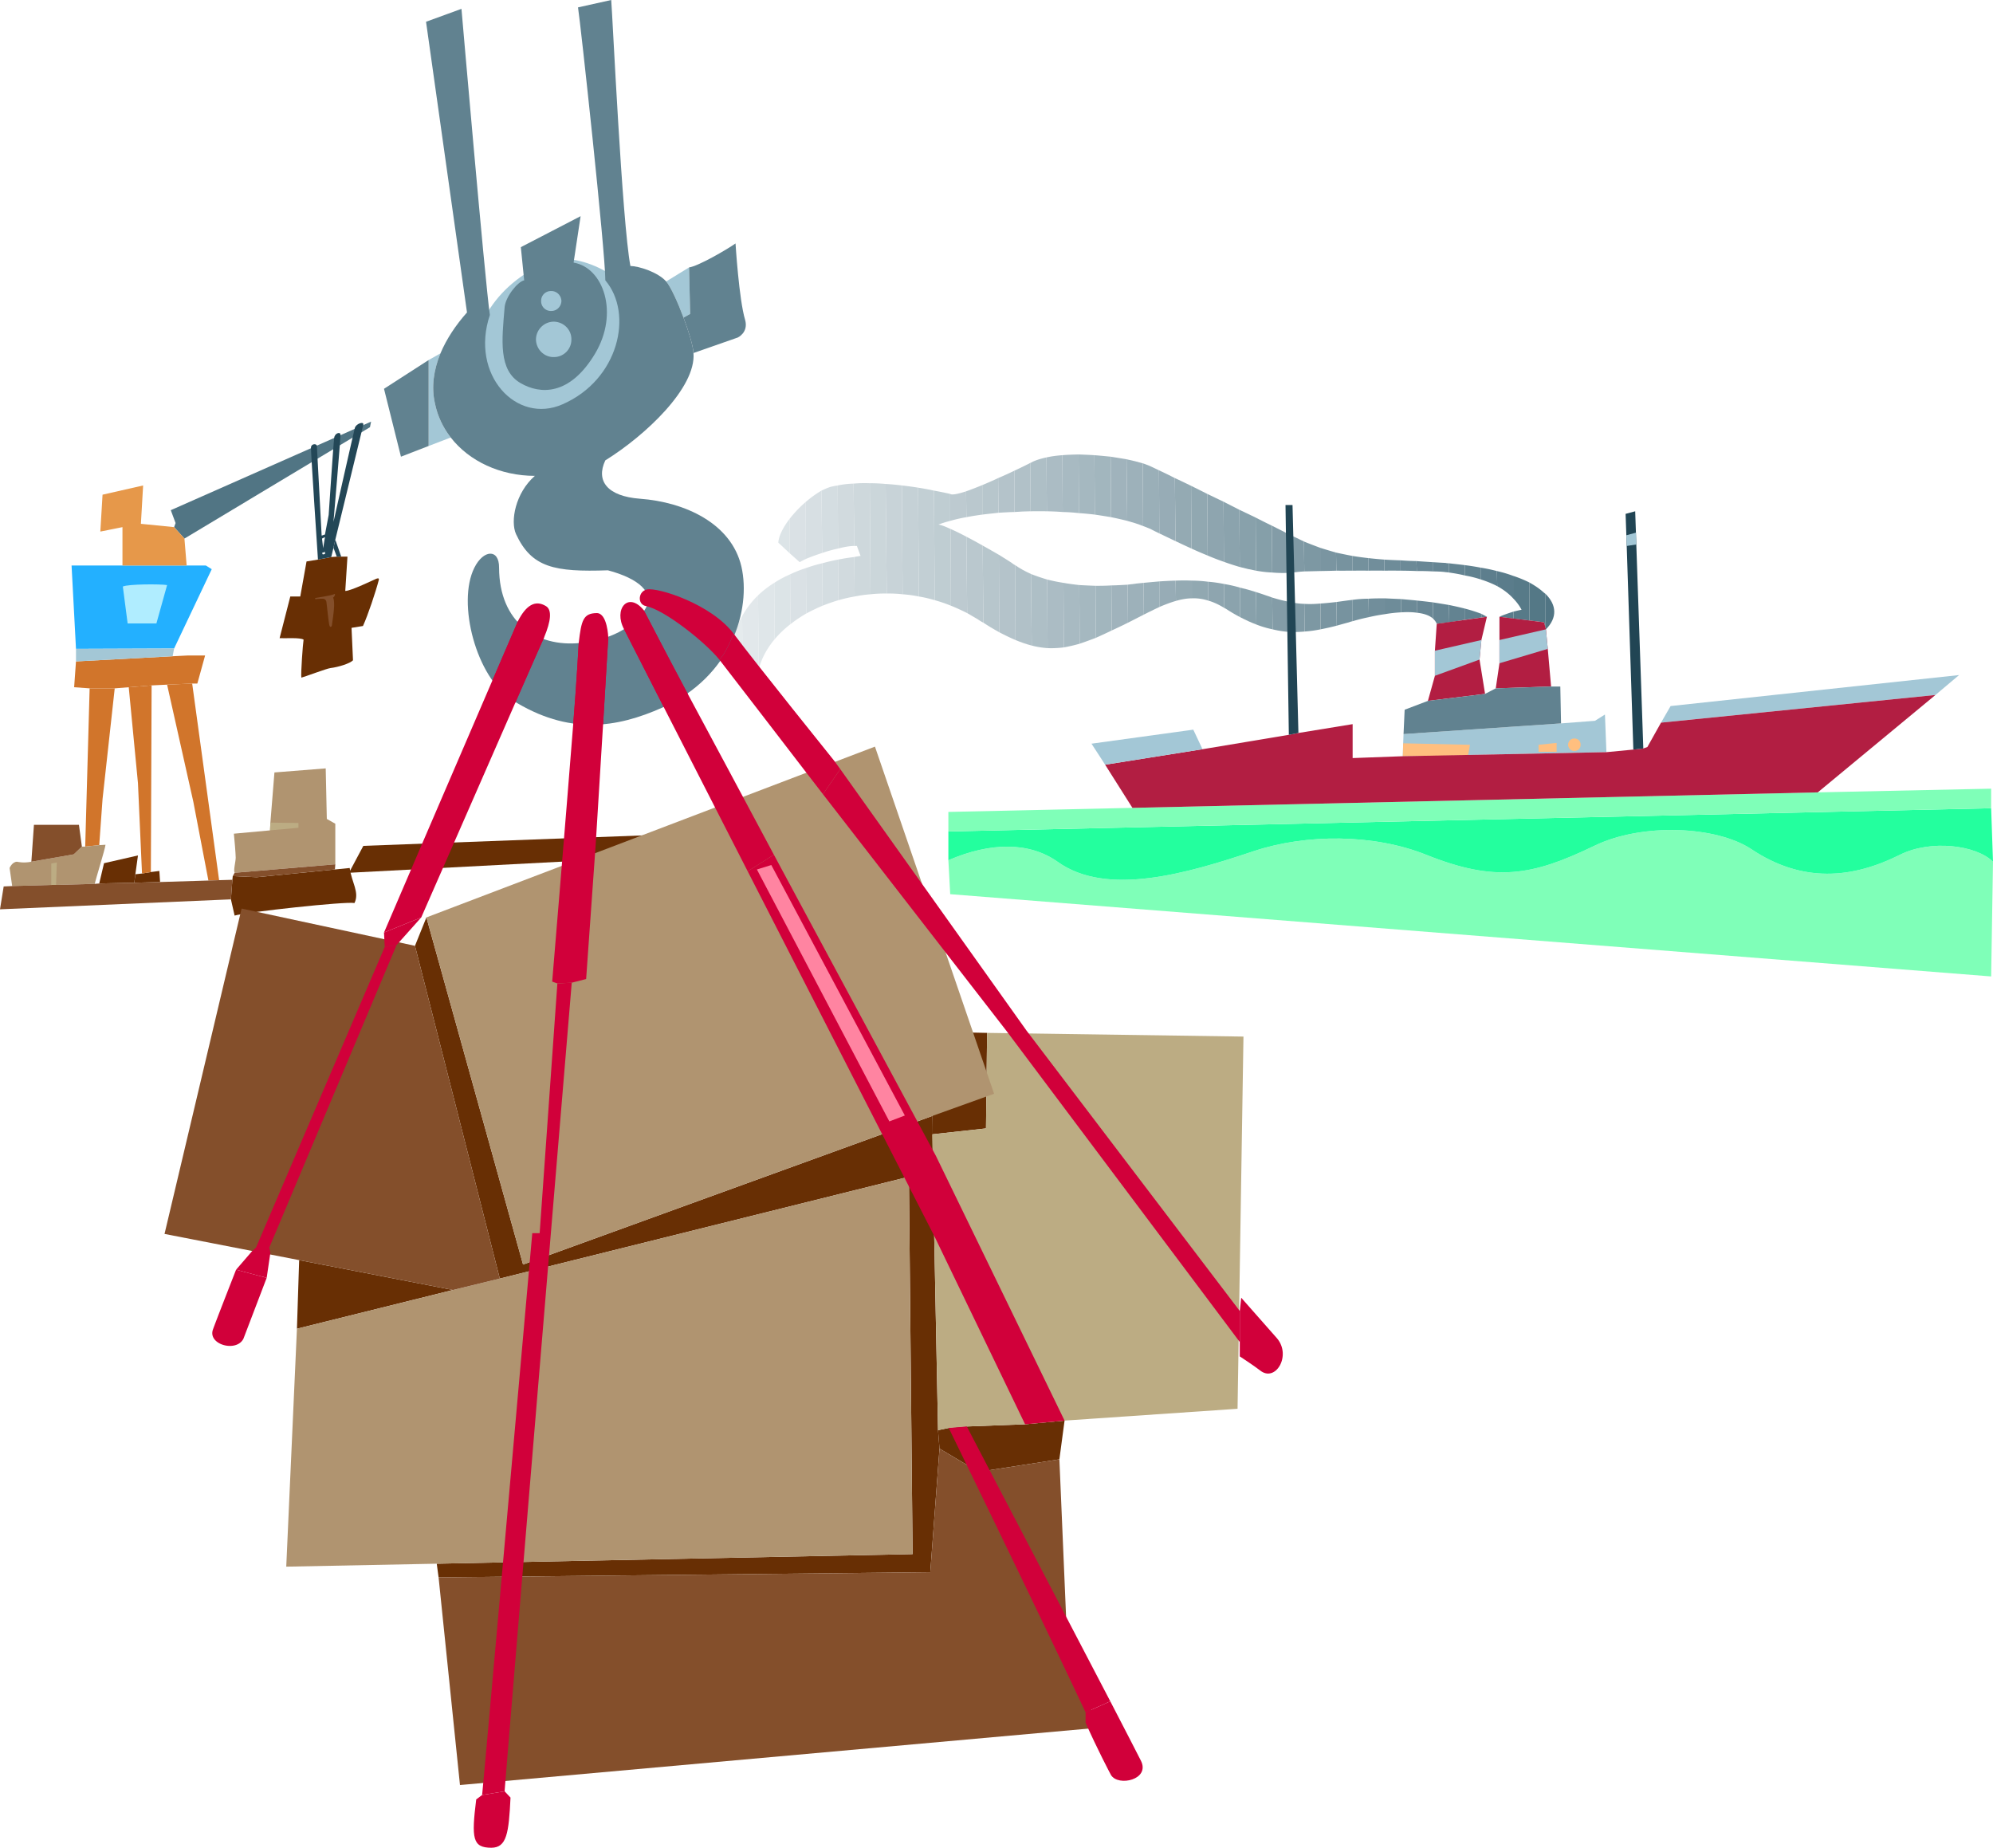 <svg xmlns="http://www.w3.org/2000/svg" width="540.301" height="500.898"><path fill="#e5ebed" d="m197.902 177.602 3.399 2.898-.102-13.5c-1.719 3.117-2.789 6.652-3.297 10.602"/><path fill="#e2e8eb" d="m201.2 167 .1 13.5 3.9 3.2a12.85 12.85 0 0 1 .5-2.302l-.2-20a24.304 24.304 0 0 0-4.3 5.602"/><path fill="#dfe6e9" d="m205.5 161.398.2 20c.75-2.91 2.23-5.617 4.3-8.097L209.902 158a26.709 26.709 0 0 0-4.402 3.398"/><path fill="#dce4e7" d="m209.902 158 .098 15.3a27.847 27.847 0 0 1 4.3-4.1l-.1-13.5a27.968 27.968 0 0 0-4.298 2.3M211 147.102l3.102 2.898v-9.398c-1.762 2.293-2.973 4.605-3.102 6.5"/><path fill="#dae1e5" d="m214.2 155.7.1 13.5a38.1 38.1 0 0 1 4.302-2.9L218.5 154a32.204 32.204 0 0 0-4.3 1.7m-.098-15.098V150l2.699 2.398c.39-.234.984-.535 1.699-.898l-.098-15.398a31.899 31.899 0 0 0-4.3 4.5"/><path fill="#d7dfe3" d="m218.5 154 .102 12.3a53.995 53.995 0 0 1 4.398-2.1l-.098-11.5c-1.55.359-2.996.788-4.402 1.3m-.098-17.898.098 15.398a65.959 65.959 0 0 1 4.402-1.602L222.7 133a29.014 29.014 0 0 0-4.297 3.102"/><path fill="#d4dde1" d="M225.102 132c-.766.254-1.555.602-2.403 1l.203 16.898a40.142 40.142 0 0 1 4.297-1.199l-.097-17.097a19.67 19.67 0 0 0-2 .398m-2.2 20.7.098 11.5a58.31 58.31 0 0 1 4.3-1.5l-.1-11a50.99 50.99 0 0 0-4.298 1"/><path fill="#d1dade" d="m227.102 131.602.097 17.097c1.676-.433 3.219-.695 4.403-.699l-.2-16.898c-1.515.046-2.98.21-4.3.5m.098 20.098.1 11c1.423-.387 2.872-.74 4.4-1l-.098-10.7a54.336 54.336 0 0 0-4.403.7"/><path fill="#ced8dc" d="m231.402 131.102.2 16.898c.246-.004.511.008.699 0l1 2.7c-.574.085-1.149.171-1.7.3l.098 10.7a34.65 34.65 0 0 1 4.301-.598L235.8 131a33.394 33.394 0 0 0-4.398.102"/><path fill="#cbd6da" d="m235.8 131 .2 30.102a36.304 36.304 0 0 1 4.402-.204l-.3-29.699A43.039 43.039 0 0 0 235.8 131"/><path fill="#c8d3d8" d="m240.102 131.2.3 29.698a34.73 34.73 0 0 1 4.297.204l-.199-29.5a59.318 59.318 0 0 0-4.398-.403"/><path fill="#c5d1d6" d="m244.5 131.602.2 29.5c1.472.101 2.925.3 4.402.597l-.2-29.5a85.796 85.796 0 0 0-4.402-.597"/><path fill="#c2cfd4" d="m248.902 132.2.2 29.5c1.437.241 2.894.577 4.3 1L253.2 133c-1.363-.313-2.824-.57-4.297-.8"/><path fill="#bfcdd2" d="m253.2 133 .202 29.7c1.508.417 2.965.917 4.399 1.5l-.102-20.802c-1.5-.699-2.66-1.125-3.297-1.199a32.488 32.488 0 0 1 3.2-1v-7.3a87.52 87.52 0 0 0-4.403-.899"/><path fill="#bdcad0" d="m262.2 166.2-.2-20.7c-1.555-.824-3.063-1.57-4.3-2.102l.1 20.801c1.49.594 2.946 1.281 4.4 2M257.8 134c-.062-.04-.14-.059-.198-.102v7.301a41.88 41.88 0 0 1 4.398-1l-.098-7c-1.879.606-3.39.953-4.101.801"/><path fill="#bac8ce" d="M265.102 167.898c.48.348.972.653 1.5.903l-.2-20.903A120.502 120.502 0 0 0 262 145.5l.2 20.7c.96.57 1.929 1.12 2.902 1.698m-3.2-34.698.098 7c1.367-.27 2.82-.497 4.3-.7v-8a102.424 102.424 0 0 1-4.398 1.7"/><path fill="#b7c6cc" d="M266.3 131.5v8c1.442-.176 2.9-.328 4.4-.5l-.098-9.398a93.21 93.21 0 0 1-4.301 1.898m4.601 39.898-.101-21c-1.313-.753-2.82-1.628-4.399-2.5l.2 20.903c1.496 1 2.949 1.844 4.3 2.597"/><path fill="#b4c3ca" d="m270.602 129.602.097 9.398c1.414-.078 2.871-.176 4.301-.2v-11.198a105.46 105.46 0 0 1-4.398 2M275.3 173.5l-.1-20.3c-.333-.173-.626-.348-.9-.598-.628-.41-1.905-1.215-3.5-2.204l.102 21c1.567.82 3.012 1.52 4.399 2.102"/><path fill="#b1c1c8" d="M275 127.602V138.8c1.48-.121 2.934-.168 4.402-.2l-.101-13.101c-.899.477-2.453 1.238-4.301 2.102M279.7 175l-.2-19.398c-1.523-.692-2.98-1.48-4.3-2.403l.1 20.301c1.524.64 2.97 1.14 4.4 1.5"/><path fill="#aebfc6" d="m284 175.7-.098-18.598a51.993 51.993 0 0 1-4.402-1.5l.2 19.398c1.46.379 2.902.602 4.3.7m-4.098-50.5a2.542 2.542 0 0 1-.601.3l.101 13.102c1.446-.016 2.899-.016 4.399 0L283.699 124c-1.476.305-2.761.715-3.797 1.2"/><path fill="#abbcc4" d="m288.402 175.5-.101-17.5a45.323 45.323 0 0 1-4.399-.898l.098 18.597c1.477.059 2.914-.02 4.402-.199M283.7 124l.1 14.602c1.415.035 2.868.082 4.302.199L288 123.398c-1.543.11-3.012.309-4.3.602"/><path fill="#a8bac2" d="m292.7 174.5-.098-15.898c-1.461-.168-2.915-.348-4.301-.602l.101 17.5a43.353 43.353 0 0 0 4.297-1M288 123.398l.102 15.403c1.48.031 2.937.129 4.398.3l-.098-15.902c-1.535.035-3 .078-4.402.2"/><path fill="#a5b8c0" d="m292.402 123.2.098 15.902c1.453.085 2.91.242 4.3.398l-.1-16.102c-1.438-.09-2.903-.148-4.298-.199m4.7 49.699L297 158.801a198.149 198.149 0 0 1-4.398-.2l.097 15.899a104.856 104.856 0 0 0 4.403-1.602"/><path fill="#a2b6be" d="m301.402 170.898-.101-12.199c-1.422.09-2.875.106-4.301.102l.102 14.097a105.74 105.74 0 0 0 4.3-2m-4.702-47.5.1 16.102c1.532.23 2.985.46 4.4.7l-.098-16.4c-1.442-.14-2.907-.288-4.403-.402"/><path fill="#a0b3bc" d="m301.102 123.8.097 16.4a97.86 97.86 0 0 1 4.403 1l-.2-16.7c-1.332-.227-2.797-.46-4.3-.7m4.5 45.098a.776.776 0 0 1 .199-.097l-.102-10.301c-1.453.082-2.906.176-4.398.2l.101 12.198c1.336-.593 2.715-1.27 4.2-2"/><path fill="#9db1ba" d="M310.102 166.602 310 158c-.633.082-1.297.148-2 .2-.762.113-1.54.187-2.3.3l.1 10.3c1.493-.76 2.93-1.5 4.302-2.198m-4.7-42.102.2 16.7c1.523.413 2.984.878 4.3 1.402l-.101-17c-1.246-.38-2.727-.743-4.399-1.102"/><path fill="#9aafb8" d="M310.902 126a10.56 10.56 0 0 0-1.101-.398l.101 17c.707.261 1.371.539 2 .796.797.426 1.594.813 2.399 1.204l-.102-17.102c-1.719-.844-2.886-1.383-3.297-1.5m3.5 38.5v-6.898c-1.398.125-2.843.253-4.402.398l.102 8.602a308.25 308.25 0 0 1 4.3-2.102"/><path fill="#97acb6" d="m318.8 162.898-.1-5.5c-1.348.032-2.798.114-4.298.204v6.898c1.547-.645 2.985-1.203 4.399-1.602M314.2 127.5l.1 17.102c1.477.707 2.93 1.406 4.4 2.097l-.2-17.097a101.25 101.25 0 0 0-4.3-2.102"/><path fill="#94aab3" d="M323.102 162.2v-4.802c-1.41-.07-2.86-.062-4.403 0l.102 5.5c1.457-.433 2.894-.683 4.3-.699m-4.601-32.597.2 17.097a203.21 203.21 0 0 0 4.3 2l-.098-17c-1.543-.754-3.015-1.472-4.402-2.097"/><path fill="#91a8b1" d="M327.5 162.8v-5.1a34.67 34.67 0 0 0-4.398-.302v4.801a12.676 12.676 0 0 1 4.398.602m-4.598-31.101.098 17a95.616 95.616 0 0 0 4.402 1.902l-.101-16.704c-1.52-.78-2.989-1.503-4.399-2.199"/><path fill="#8ea5af" d="m327.3 133.898.102 16.704a63.132 63.132 0 0 0 4.399 1.699L331.699 136c-1.515-.71-2.98-1.434-4.398-2.102m4.601 30.902-.101-6.5c-1.45-.292-2.895-.5-4.301-.6v5.1c1.395.391 2.84 1.052 4.402 2"/><path fill="#8ba3ad" d="M332.3 165a41.411 41.411 0 0 0 3.9 2.3v-8a39.19 39.19 0 0 0-4.4-1l.102 6.5c.09.06.223.134.399.2m-.601-29 .1 16.3c1.438.528 2.891.99 4.302 1.4L336 138.2c-1.418-.74-2.883-1.462-4.3-2.2"/><path fill="#88a1ab" d="m336 138.2.102 15.5c1.496.398 2.949.734 4.398 1l-.098-14.4c-1.418-.663-2.879-1.386-4.402-2.1m4.602 31.1-.102-8.8c-1.473-.465-2.922-.887-4.3-1.2v8c1.546.813 3 1.473 4.402 2"/><path fill="#859fa9" d="m340.402 140.3.098 14.4c1.453.257 2.906.445 4.402.5l-.101-12.7a170.773 170.773 0 0 1-4.399-2.2M345 170.602l-.098-8.602c-.55-.223-1.125-.41-1.703-.602-.933-.328-1.8-.613-2.699-.898l.102 8.8a26.393 26.393 0 0 0 4.398 1.302"/><path fill="#839ca7" d="M349.3 171.3v-8.198c-1.355-.239-2.777-.63-4.398-1.102l.098 8.602c1.457.367 2.906.57 4.3.699m-4.5-28.801.102 12.7a32.12 32.12 0 0 0 4.297.1l-.097-10.6c-1.211-.657-2.684-1.387-4.301-2.2"/><path fill="#809aa5" d="M353.102 146.602a199.56 199.56 0 0 0-4-1.903l.097 10.602c.746-.074 1.48-.133 2.203-.2.426-.078 1.176-.124 2.2-.203l-.102-8.097a1.093 1.093 0 0 0-.398-.2m.598 24.599-.098-7.5a20.542 20.542 0 0 1-4.301-.598v8.199a33.66 33.66 0 0 0 4.398-.102"/><path fill="#7d98a3" d="M358 170.602v-7c-1.574.152-2.984.187-4.398.097l.097 7.5a32.335 32.335 0 0 0 4.301-.597m-4.5-23.802.102 8.098c1.117-.015 2.597-.054 4.3-.097V148.5a156.888 156.888 0 0 1-4.402-1.7"/><path fill="#7a95a1" d="m362.402 169.602-.101-6.403c-1.57.168-3.004.328-4.301.403v7a65.624 65.624 0 0 0 4.402-1m-4.5-21.102v6.3c1.352-.023 2.82-.046 4.399-.1l-.102-4.9c-1.387-.413-2.84-.835-4.297-1.3"/><path fill="#77939f" d="M365.7 168.7c.34-.137.683-.235 1-.302v-5.796c-.009-.008-.009-.008 0 0a208.94 208.94 0 0 0-4.4.597l.102 6.403c1.075-.297 2.184-.614 3.297-.903M362.2 149.8l.1 4.9c1.372.019 2.833.003 4.302 0v-4a222.03 222.03 0 0 1-4.403-.9"/><path fill="#74919d" d="M366.602 150.7v4c1.46-.012 2.921-.02 4.398 0v-3.4a90.864 90.864 0 0 1-4.398-.6m4.5 16.6-.102-5a33.16 33.16 0 0 0-4.3.302v5.796a54.037 54.037 0 0 1 4.402-1.097"/><path fill="#718e9b" d="M375.402 166.5v-4.3c-1.523.007-2.984.01-4.402.1l.102 5a46.522 46.522 0 0 1 4.3-.8M371 151.3v3.4c1.45-.024 2.91-.024 4.3 0v-3a138.352 138.352 0 0 1-4.3-.4"/><path fill="#6e8c99" d="M379.8 166v-3.602a506.606 506.606 0 0 1-4.398-.199v4.301a37.37 37.37 0 0 1 4.399-.5m-4.501-14.3v3c1.536-.016 2.997-.009 4.4 0v-2.802a115.564 115.564 0 0 1-4.4-.199"/><path fill="#6c8a97" d="M379.7 151.898v2.801c1.538.02 3.003.04 4.402.102l-.102-2.7a70.867 70.867 0 0 1-4.3-.203m4.402 14.204V162.8c-1.438-.156-2.899-.278-4.301-.403V166c1.535-.098 3.015-.082 4.3.102"/><path fill="#698795" d="M388.5 167.7v-4.4a144.387 144.387 0 0 0-4.398-.5v3.302c1.878.203 3.414.71 4.398 1.597m-4.5-15.597.102 2.699a65.024 65.024 0 0 1 4.3.097v-2.5c-1.488-.101-2.945-.183-4.402-.296"/><path fill="#668593" d="M391.902 152.602c-1.191-.055-2.355-.137-3.5-.204v2.5c1.637.024 2.868.094 3.5.204.309.011.582.054.899.097v-2.5a3.499 3.499 0 0 1-.899-.097m-2.402 16.5 3.402-.403-.101-4.699c-1.36-.23-2.82-.473-4.301-.7v4.4c.441.413.777.886 1 1.402"/><path fill="#638391" d="M392.8 152.7v2.5c1.544.222 2.993.472 4.302.8v-2.8c-1.477-.192-2.938-.345-4.301-.5M397.2 168v-3a82.513 82.513 0 0 0-4.4-1l.102 4.7 4.297-.7"/><path fill="#60818f" d="M397.102 153.2v2.8a30.8 30.8 0 0 1 4.398 1.102v-3.204a66.627 66.627 0 0 0-4.398-.699m4.5 14.199v-1a43.713 43.713 0 0 0-4.403-1.398v3l4.403-.602"/><path fill="#5d7e8d" d="M401.5 153.898v3.204a28.394 28.394 0 0 1 4.402 1.796l-.101-4.097a43.743 43.743 0 0 0-4.301-.903m1.602 13.302c-.465-.259-.973-.509-1.5-.802v1l1.5-.199"/><path fill="#5a7c8b" d="m406.5 167.2 3.8.5v-1.9c-1.632.52-3.183 1.071-3.8 1.4m-.7-12.4.102 4.098c1.758.973 3.18 2.075 4.297 3.301v-6.097a33.856 33.856 0 0 0-4.398-1.301"/><path fill="#577a88" d="M410.2 156.102v6.097c.94.95 1.69 1.961 2.3 3.102-.68.113-1.457.324-2.2.5v1.898l4.302.5v-10.3a32.618 32.618 0 0 0-4.403-1.797"/><path fill="#547886" d="M418.602 160.7c-1.164-1.083-2.524-1.985-4-2.802V168.2l4 .5.398 1.7V161c-.168-.113-.285-.23-.398-.3"/><path fill="#517584" d="M419 161v9.398l.102.204c3.109-3.149 2.937-6.579-.102-9.602"/><path fill="#7fffb8" d="m257.102 233.2.5 9.198L539.8 264.7l.5-31.097c-4.559-4.54-16.903-6.047-25.2-1.903-12.98 6.496-26.468 7.742-40.3-1.5-9.43-6.265-29.621-7.222-42.602-.898-16.816 8.105-26.738 9.957-45.597 2.398-14.211-5.668-32.45-5.672-46.602-1-18.148 6.086-39.957 12.5-53.3 2.903-7.634-5.383-18.141-5.36-29.598-.403"/><path fill="#23ff9e" d="M540.3 233.602c-4.558-4.54-16.902-6.047-25.198-1.903-12.98 6.496-26.47 7.742-40.301-1.5-9.43-6.265-29.621-7.222-42.602-.898-16.816 8.105-26.738 9.957-45.597 2.398-14.211-5.668-32.45-5.672-46.602-1-18.148 6.086-39.957 12.5-53.3 2.903-7.634-5.383-18.141-5.36-29.598-.403v-7.8l282.699-6.297.5 14.5"/><path fill="#7fffb8" d="m539.8 219.102-282.698 6.296v-5.296L307 219l185.8-4.2 47-1v5.302"/><path fill="#b21e42" d="m387.102 190 1.898-6.8v-6.802l.5-7.296 13.602-1.903-1.5 6.301-.5 5.3 1.5 9.302-15.5 1.898m18.398-3.398 1-6.801v-12.602l12.102 1.5.5 1.903.5 5.296.898 10.204-15 .5"/><path fill="#a3c7d6" d="M389 183.2v-6.802l12.602-2.898-.5 5.3L389 183.2m17.5-3.4v-6.3l12.602-2.898.5 5.296-13.102 3.903m16.7 16.301 9.202-.704 2.7-1.699.398 10.2L380.3 205l.102-3.5.098-2.5 42.7-2.898"/><path fill="#ffbf7f" d="m380.402 201.5-.101 3.5 17.699-.2.5-2.902-18.098-.398"/><path fill="#618290" d="m380.5 199 .3-6.602 6.302-2.398 15.5-1.898 2.898-1.5 15-.5h2.5l.2 10L380.5 199"/><path fill="#a3c7d6" d="m450.3 195.898 2.602-4.5 78.2-8.398-6.403 5.398-74.398 7.5"/><path fill="#b21e42" d="m524.7 188.398-31.9 26.403L307 219l-7.398-11.7L326 203.103l23.402-3.903 2.598-.5 14.7-2.398v9.199l13.6-.5 55.2-1.102 7.3-.699 2.7-.3 1.102-.399 3.699-6.602 74.398-7.5"/><path fill="#a3c7d6" d="m299.602 207.3-3.7-5.698L323.5 197.8l2.5 5.3-26.398 4.2"/><path fill="#214554" d="M440.902 145.102 441 148l1.8 55.2 2.7-.302-1.898-55.296-.102-3.204-.2-5.796-2.6.699.202 5.8"/><path fill="#a3c7d6" d="m441 148-.098-2.898 2.598-.704.102 3.204L441 148"/><path fill="#214554" d="m349.402 199.2 2.598-.5-1.598-61.802H348.5l.902 62.301"/><path fill="#ffbf7f" d="M417.102 201.898v1.903H422v-2.403l-4.898.5m9.698 1.704c.977-.008 1.747-.778 1.7-1.704.047-.968-.723-1.738-1.7-1.699-.917-.039-1.683.73-1.698 1.7.015.925.78 1.695 1.699 1.703"/><path fill="#682f04" d="M176.102 226.398 98.5 229.301l-3.898 7.3 65-3.402 16.5-6.8"/><path fill="#682f04" d="m90.8 235.7 4-.4c.532 3.923 2.716 6.59 1.302 9.5-2.465-.484-29.141 2.427-32.5 3.4l-1-4.4.398-5.3.102-1 6.5.3 21.199-2.1M36.7 237l-.298 2.3-9.5.2L28.2 234l9.203-2.102L36.7 237"/><path fill="#682f04" d="m40.902 236.398-2.402.403-1.8.199-.298 2.3 7-.198-.203-3-2.297.296"/><path fill="#d1752b" d="m52.402 217.3 4.098 21.4 2.902-.098-7.3-53.301-6.801.3 7.101 31.7M38.5 236.8l2.402-.402.2-50.597-6.2.5 2.5 26 1.098 24.5M23.102 229.5l3.8-.398.899-12.5 3.3-30h-6.8L23.1 229.5"/><path fill="#d1752b" d="M24.3 186.602h6.802l3.8-.301 6.2-.5 4.199-.2 6.8-.3H53.5l2.102-7.602H50.8l-4 .2-26.2 1.402-.5 7 4.2.3"/><path fill="#b09470" d="m25.7 239.602-10.5.296h-1.298l-10.601.301-.7-4.898s.665-1.656 2-1.7c.258.044 1.754.43 3.899 0 3.012-.538 11.5-2 11.5-2l2.2-2.101h.902l3.8-.398 1.7-.102c-.118 1.25-2.704 9.434-2.903 10.602m47.501-14.5-9.798.898c.164 1.504.489 5.383.5 6.5-.011 1.145-.66 3.406-.3 4.102l27.3-2.301v-11l-2.3-1.301-.301-13.7-13.899 1.098L73.301 223l-.102 2.102"/><path fill="#844f2b" d="m62.602 243.8.398-5.3-3.598.102-2.902.097-13.098.403-7 .199-9.5.199-1.203.102-10.5.296h-1.297l-10.601.301-2.301.102-1 6.199 62.602-2.7M8.5 233.602c3.012-.54 11.5-2 11.5-2l2.2-2.102-.798-5.898H9.2l-.699 10m82.401.698-27.3 2.302-.5.898 6.5.3 21.199-2.1.101-1.4"/><path fill="#23b0ff" d="m20.602 175.898 26.597-.097 10.203-21.5-1.601-1H19.402l1.2 22.597"/><path fill="#517584" d="m47.2 142.898.402-1.097-1.301-3.5 54.3-24-.3 1.5L50 146l-2.8-3.102"/><path fill="#e6984a" d="m50 146 .602 7.3H33.199v-10.402l-6 1.204.602-10 11-2.5L38.199 142l9 .898L50 146"/><path fill="#a3c7d6" d="m20.602 175.898 26.597-.097-.398 2.097-26.2 1.403v-3.403"/><path fill="#b0edff" d="m42.402 169 2.899-10.398c-1.781-.293-10.512-.293-12 .398l1.3 10h7.801"/><path fill="#682f04" d="M92.5 150.898h-1.2l-1.5.102-3.6.7-3.098.5-1.7 9.5H78.7L75.801 173c1.527.078 5.59-.223 6.5.398-.184 1.016-.79 9.262-.602 10.301.66-.129 6.906-2.496 7.903-2.597 2.164-.27 5.238-1.223 6.097-2.102l-.398-8.8 3.101-.5c1.344-2.954 3.434-9.177 4.297-12.5.09-.49-.21-.49-.699-.302-.484.176-6.91 3.329-8.398 3.301l.597-9.3H92.5"/><path fill="#234757" d="m90.402 148.5.5-2.2 1.598 4.598h-1.2l-.898-2.398"/><path fill="#234757" d="m87.3 149.898.2.403.602-.102v-.597l-.801.296.3-1.296.5-3-.8.398-.102-.8.903-.302 1-5.296s1.3-19.61 1.5-20.903c.125-1.293 1.738-1.777 1.699-.8.039.96-1.899 23.601-1.899 23.601s5.496-24.418 5.797-25.5c.348-1.18 2.45-1.828 2.301-.898L90.902 146.3l-.5 2.199-.601 2.5-3.602.7s-1.941-29.122-1.898-30.302c-.043-1.082 1.414-1.242 1.601-.597l1.297 24.398.102.801.3 2.602-.3 1.296"/><path fill="#844f2b" d="M90.3 162c.364-.137.848-1.285.2-.898-.684.34-4.441.882-4.898 1-.395.128-.211.37.199.296a14.386 14.386 0 0 1 1.699-.097c.496-.012.984.414 1 1 .105.625.59 5.535.8 6.199.153.672.638.488.7-.102.125-1.296 1.023-5.91.3-7.398"/><path fill="#bcac83" d="m73.3 223 7.602.102v1.296l-7.703.704.102-2.102m-59.399 16.898H15.2l.203-6.097-1.5.3v5.797"/><path fill="#a3c7d6" d="M147 114.8c23.836-5.945 28.46-23.991 26.2-32-1.966-6.78-16.512-15.51-25.2-11.6-16.402 7.237-20.547 21.476-19.398 28.1.925 5.821 6.746 18.43 18.398 15.5m-30.8 6.098V97.602l3.202-1.801c-1.804 4.406-2.504 9.027-1.5 13.5.696 3.469 2.2 6.597 4.297 9.3l-6 2.297M185.3 86.102l1.802-1L186.8 72.5l-6.2 3.8c1.204 1.403 3.11 5.54 4.7 9.802"/><path fill="#618290" d="m125.102 2.398-9.602 3.5L126.602 84.7c-3.032 3.41-5.547 7.168-7.2 11.102-1.804 4.406-2.504 9.027-1.5 13.5.696 3.469 2.2 6.597 4.297 9.3 5.031 6.462 13.469 10.38 22.801 10.399-5.266 4.605-6.703 12.262-5.098 15.8 4.23 9.079 10.422 10.298 24.899 9.802 8.234 2.191 13.043 6.082 10 10.699-3.336 4.945-9.617 8.226-17.5 9-11.824 1.199-21.953-5.59-22-20.403.047-5.238-4.266-4.914-6.7 0-4.78 9.52.489 29.801 10.301 35.903 15.29 9.59 28.258 7.55 40.7 2 18.765-8.395 24.054-26.598 21.398-38.2-2.727-11.722-15.316-17.507-27.5-18.402-8.73-.656-12.07-4.75-9.398-10.398C174.938 118.087 188.77 105.091 188 95.7c-.105-1.949-1.273-5.828-2.7-9.597-1.59-4.262-3.495-8.399-4.698-9.801-2.254-2.543-7.426-4.16-9.7-4.2C168.648 60.177 166.062 4.239 165.7 0l-9 2c.633 3.855 7.422 66.262 7.403 74 7.675 9.02 3.683 26.93-11.602 33.602-12.5 5.523-25.129-8.04-19.7-24.204-1.335-9.378-7.698-83-7.698-83"/><path fill="#618290" d="M185.3 86.102c1.427 3.77 2.595 7.648 2.7 9.597l12-4.199s2.973-1.344 2-4.8c-1.664-5.509-2.598-20.7-2.598-20.7-2.3 1.613-10.058 6.14-12.601 6.5l.3 12.602-1.8 1M155.5 71.2l1.902-12.598L141.2 67l.903 9c-1.664.262-5.059 4.387-5.301 7.3-.738 8.84-1.766 17.102 4.398 20.598 5.168 2.98 13.196 3.504 20.102-8 6.62-11.043 2.258-23.382-5.801-24.699M116.2 120.898V97.602l-12.098 7.796 4.597 18.403 7.5-2.903"/><path fill="#a3c7d6" d="M150.102 96.8c2.687.024 4.84-2.124 4.8-4.8.04-2.629-2.113-4.777-4.8-4.8-2.614.023-4.766 2.171-4.801 4.8.035 2.676 2.187 4.824 4.8 4.8m-.699-12.5c1.524.04 2.754-1.187 2.797-2.698-.043-1.52-1.273-2.747-2.797-2.704a2.632 2.632 0 0 0-2.703 2.704 2.636 2.636 0 0 0 2.703 2.699"/><path fill="#682f04" d="m252.8 302.5-.1 5 14.6-1.602.302-25.898-14.403-.3-.398 22.8m1.499 85.2 2.9-.598 4.902-.403 15.8-.597 10.7-1-1.403 10.5L265.301 399l-10.602-6.3-.398-5"/><path fill="#682f04" d="m118.402 423.898 129-2.597-1-102.301 6.5-2 1.399 70.7.398 5-2.5 33.5-133.297 1.402-.5-3.704m-5.902-167.5 23 90.204L246.402 319l6.5-2-.101-14.5-111 40.3-26.2-94.1-3.101 7.698m-31.398 85.204 41.699 8.097L80.5 360.2zm0 0"/><path fill="#bcac83" d="m337.102 281-69.5-1-.301 25.898-14.602 1.602.203 9.5 1.399 70.7 2.898-.598 4.903-.403 15.8-.597 10.7-1 46.898-3.204L337.102 281"/><path fill="#b09470" d="M237.2 202.398 115.601 248.7l26.199 94.102 111-40.301 16.699-6-32.3-94.102M80.5 360.2l42.3-10.5 12.7-3.098L246.402 319l1 102.3-129 2.598-40.8.801 2.898-64.5"/><path fill="#844f2b" d="m135.5 346.602-12.7 3.097-41.698-8.097-36.5-7.102L65.5 246.3l47 10.098 23 90.204M254.7 392.7l10.6 6.3 21.9-3.398 1.902 44.699 8.199 28.097-172.602 15.5-5.797-56.296 133.297-1.403 2.5-33.5"/><path fill="#d1003a" d="M151.102 266.602 146.3 334.3h-2s-13.344 150.52-13.602 152.3l6.102-1c.243-3.876 18.2-219.201 18.2-219.201l-3.898.204m72-51.303 49.699 64.098 63.3 84.403v-8.403l-57.8-76-50.5-70.898-4.7 6.8M209.8 231.7a250854.95 250854.95 0 0 0 43.9 81.6l34.902 71.802-10.7 1-24.5-50.801-50.703-99.102 7.102-4.5M72.3 346.398l-6.3 16.5c-1.89 3.766-9.61 1.641-8.3-2.398.773-2.21 6.3-16.3 6.3-16.3l8.3 2.198m32-89.698-.198-3.9 10.097-4.1-6.699 7.5-3.2.5"/><path fill="#d1003a" d="M104.102 252.8s18.921-44.109 29.5-68.6c3.882-9.028 6.64-15.395 6.8-15.802 2.168-4.253 4.645-5.89 7.598-4.097 1.676 1.004 1.395 3.992-.5 8.5-.254.496-3.445 7.797-7.8 17.699-9.794 22.426-25.5 58.2-25.5 58.2l-10.098 4.1"/><path fill="#d1003a" d="M139.7 190.5c4.355-9.902 7.546-17.203 7.8-17.7-2.21-.023-5.363-2.69-7.098-4.402-.16.407-2.918 6.774-6.8 15.801.695 1.746 4.425 5.317 6.097 6.301M130.7 486.602l-1.598 1.199c-1.329 10.637-.997 13.078 4.097 13.097 4.184-.02 4.735-3.945 5.203-13.597l-1.601-1.7-6.102 1M155 266.398l3.902-1 2.598-36.597 2-32.5 1.402-23.5s-.214-6.57-3.101-6.602c-3.688.031-4.2 1.973-4.899 8-.05.707-.527 9.957-1.5 22.102-2.144 27.187-5.703 69.8-5.703 69.8l1.403.5 3.898-.203"/><path fill="#d1003a" d="m163.5 196.3 1.402-23.5c-1.91.704-6.52 1.43-8 1.4-.05.706-.527 9.956-1.5 22.1 1.707-.003 6.407.247 8.098 0m130.8 267.9v2.8c3.2 7.203 6.5 13.469 6.9 14.2 1.956 3.19 10.687 1.25 8.1-3.9-.64-1.304-3.855-7.491-8.3-16.1l-6.7 3m-66.5-255.7-1.6-2.2s-21.5-26.734-27.298-34.5c-.507 1.22-2.445 5.829-3.902 7 1.941 2.466 23.402 30.4 23.402 30.4l4.7 6.1 4.699-6.8m108.301 155.3v3.9s3.914 2.554 5.5 3.8c4.171 3.36 8.578-3.992 4.597-8.7l-9.699-11-.398 3.598v8.403"/><path fill="#d1003a" d="M195 178.8c1.457-1.171 3.395-5.78 3.902-7-6.093-8.09-20.57-12.616-23.5-12-2.386.446-2.71 4.005-.3 4.5 5.109 1.009 16.152 9.856 19.898 14.5m7.7 57.4-22.798-44.598-10.703-21c-2.96-5.465 1.09-10.387 5.301-5.204.281.414 4.992 9.672 12 22.801 6.406 11.93 14.727 27.446 23.3 43.5l-7.1 4.5"/><path fill="#d1003a" d="M186.5 188.2c-7.008-13.13-11.719-22.387-12-22.802-.68 1.235-4.07 4.47-5.3 5.204l10.702 21c1.246-.504 5.149-2.461 6.598-3.403m-79 68.001-34.5 82 .3 1.402-1 6.796L64 344.2l4.402-5.097 1-.903 34.899-81.5 3.199-.5m193.5 205a1010543.4 1010543.4 0 0 1-38.898-74.5l-4.903.402s24.43 50.125 37.102 77.097l6.699-3"/><path fill="#ff84a1" d="m241.102 304 4.199-1.602-36.2-67.898-3.902 1.2 35.903 68.3"/></svg>
